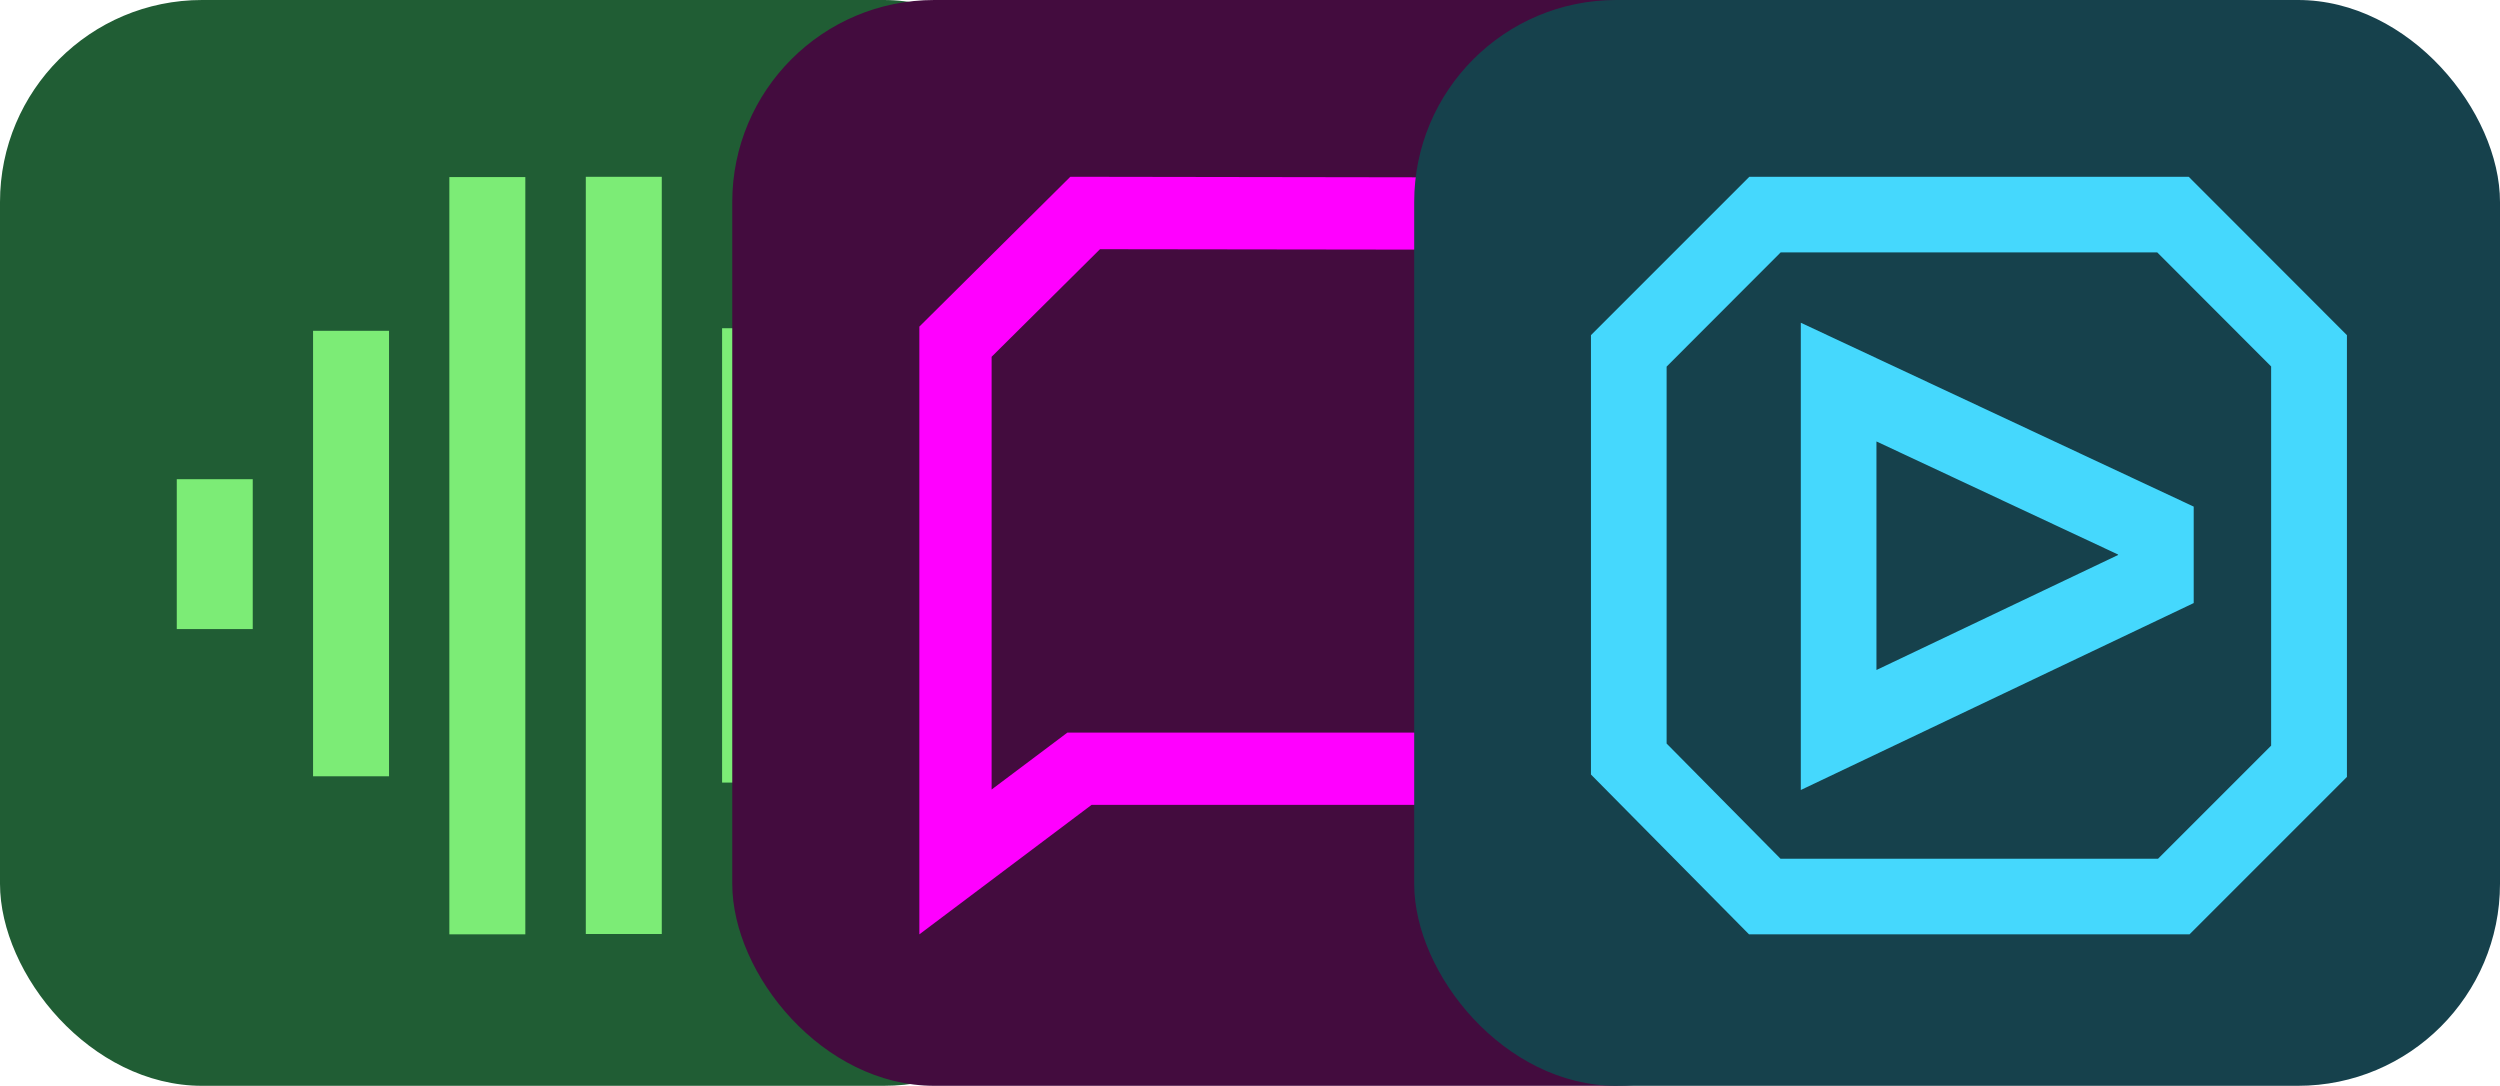 <?xml version="1.0" encoding="UTF-8"?>
<svg id="Layer_2" data-name="Layer 2" xmlns="http://www.w3.org/2000/svg" xmlns:xlink="http://www.w3.org/1999/xlink" viewBox="0 0 155 67.32">
  <defs>
    <style>
      .cls-1 {
        fill: none;
      }

      .cls-2 {
        fill: #430c3e;
      }

      .cls-3 {
        fill: #f0f;
      }

      .cls-4 {
        fill: #45d8fd;
      }

      .cls-5 {
        fill: #205d34;
      }

      .cls-6 {
        clip-path: url(#clippath-1);
      }

      .cls-7 {
        fill: #7cec76;
      }

      .cls-8 {
        fill: #16414c;
      }

      .cls-9 {
        clip-path: url(#clippath);
      }
    </style>
    <clipPath id="clippath">
      <rect class="cls-1" x="10.96" y="10.96" width="46.97" height="46.97"/>
    </clipPath>
    <clipPath id="clippath-1">
      <rect class="cls-1" x="98.64" y="10.96" width="46.97" height="46.97"/>
    </clipPath>
  </defs>
  <g id="Layer_1-2" data-name="Layer 1">
    <g>
      <g>
        <rect class="cls-5" width="67.32" height="67.32" rx="12.53" ry="12.53"/>
        <g class="cls-9">
          <g>
            <path class="cls-7" d="M15.67,29.71h-4.71v9.29h4.71v-9.29Z"/>
            <path class="cls-7" d="M24.12,20.51h-4.71v27.62h4.71v-27.62Z"/>
            <path class="cls-7" d="M32.57,10.98h-4.71v46.95h4.71V10.98Z"/>
            <path class="cls-7" d="M49.48,20.35h-4.71v28.17h4.71v-28.17Z"/>
            <path class="cls-7" d="M57.93,29.86h-4.71v9.14h4.71v-9.14Z"/>
            <path class="cls-7" d="M41.03,10.96h-4.71v46.95h4.71V10.96Z"/>
          </g>
        </g>
      </g>
      <g>
        <rect class="cls-2" x="45.4" width="67.32" height="67.32" rx="12.53" ry="12.53"/>
        <path class="cls-3" d="M57,57.93V20.25l9.36-9.29,25.93.04,9.39,8.89v20.74l-9.36,9.27h-24.64l-10.68,8.03ZM61.48,22.12v26.83l4.7-3.53h24.29l6.72-6.66v-16.94l-6.69-6.34-22.3-.03-6.72,6.67h0Z"/>
      </g>
      <g>
        <rect class="cls-8" x="87.68" width="67.32" height="67.32" rx="12.53" ry="12.53"/>
        <g class="cls-6">
          <g>
            <path class="cls-4" d="M135.75,57.93h-27.31l-9.8-9.91v-27.24l9.82-9.82h27.24l9.81,9.82v27.39l-9.75,9.75h0ZM110.39,53.24h23.41l7.01-7.01v-23.51l-7.06-7.07h-23.35l-7.07,7.08v23.37l7.07,7.15h0Z"/>
            <path class="cls-4" d="M111.65,48.97v-28.96l24.36,11.4v5.98l-24.36,11.59h0ZM116.34,27.37v14.17l14.98-7.13v-.03l-14.98-7.01Z"/>
          </g>
        </g>
      </g>
    </g>
  </g>
</svg>